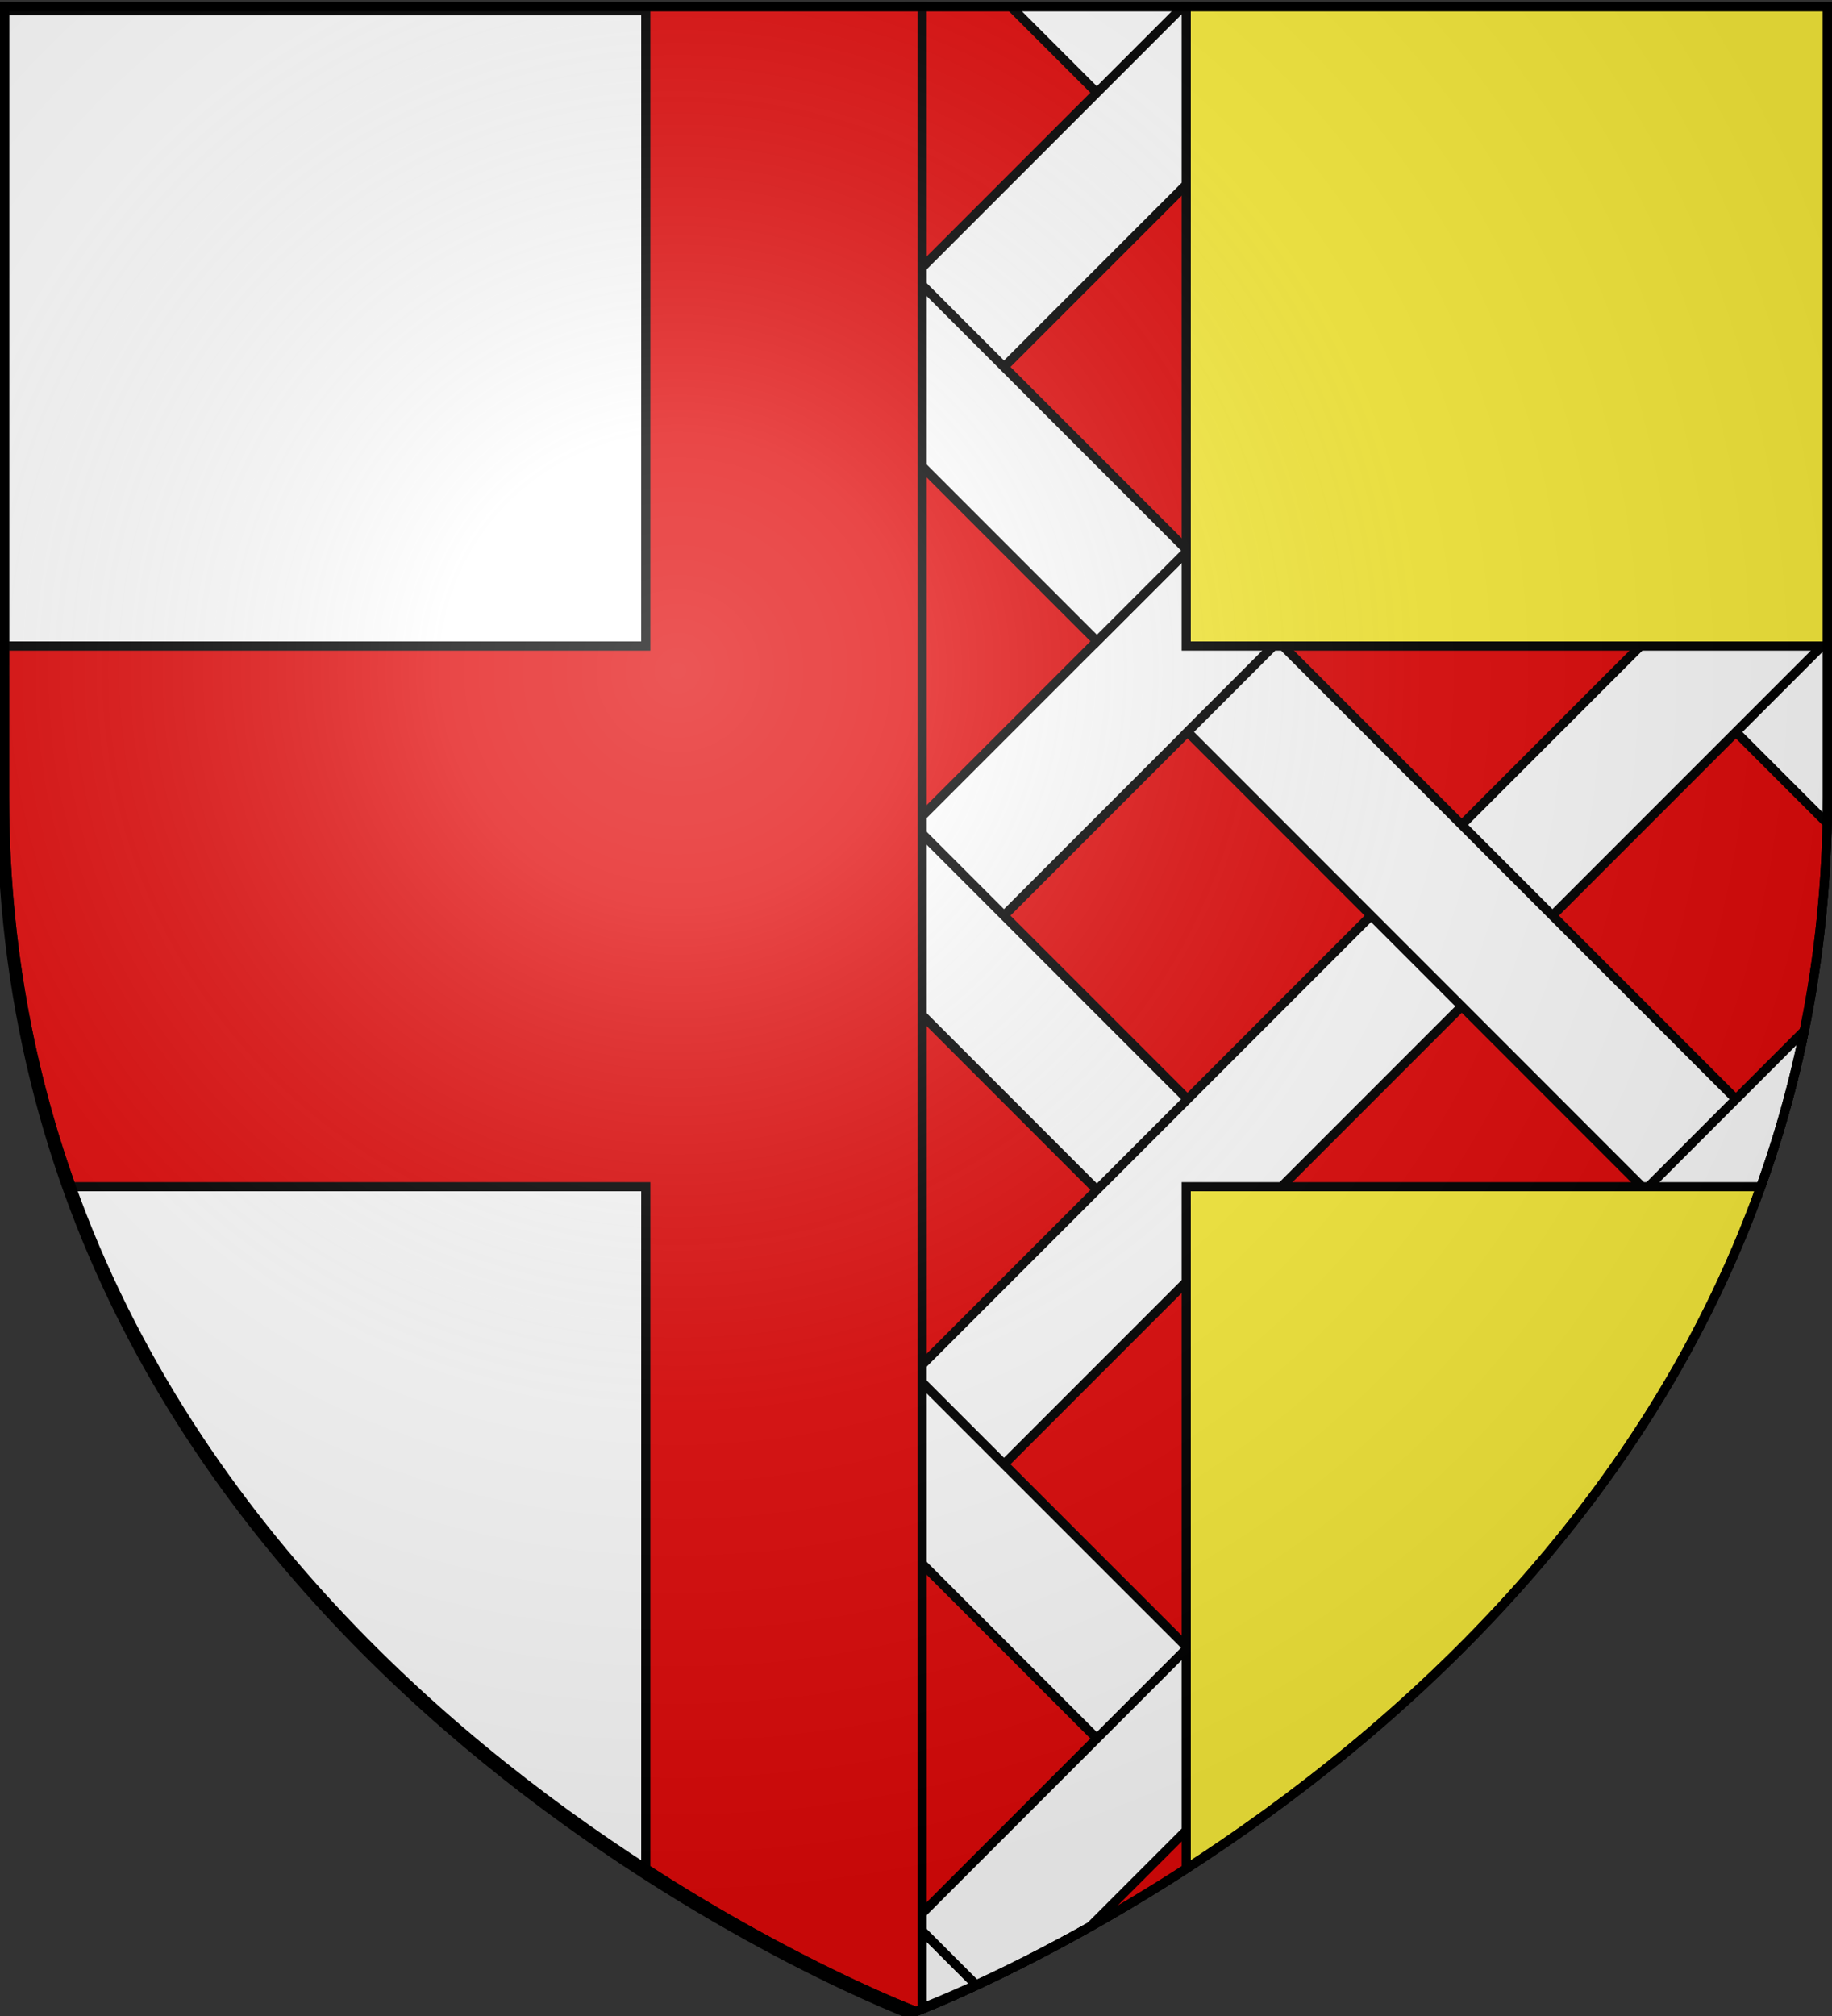 <svg xmlns="http://www.w3.org/2000/svg" xmlns:xlink="http://www.w3.org/1999/xlink" height="660" width="600" version="1.0"><rect width="100%" height="100%" fill="#333333" stroke="none"/><defs><linearGradient id="b"><stop style="stop-color:white;stop-opacity:.314" offset="0"/><stop offset=".19" style="stop-color:white;stop-opacity:.251"/><stop style="stop-color:#6b6b6b;stop-opacity:.125" offset=".6"/><stop style="stop-color:black;stop-opacity:.125" offset="1"/></linearGradient><linearGradient id="a"><stop offset="0" style="stop-color:#fd0000;stop-opacity:1"/><stop style="stop-color:#e77275;stop-opacity:.659" offset=".5"/><stop style="stop-color:black;stop-opacity:.323" offset="1"/></linearGradient><radialGradient xlink:href="#b" id="c" gradientUnits="userSpaceOnUse" gradientTransform="matrix(1.353 0 0 1.349 -77.63 -85.747)" cx="221.445" cy="226.331" fx="221.445" fy="226.331" r="300"/></defs><g style="display:inline"><path style="fill:#fcef3c;fill-opacity:1;fill-rule:evenodd;stroke:#000;stroke-width:3;stroke-linecap:butt;stroke-linejoin:miter;stroke-miterlimit:4;stroke-dasharray:none;stroke-opacity:1" d="M300 658.5s298.5-112.32 298.5-397.772V2.176H1.5v258.552C1.5 546.18 300 658.5 300 658.5z"/></g><path style="color:#000;fill:#e20909;fill-opacity:1;fill-rule:nonzero;stroke:#000;stroke-width:3;stroke-linecap:butt;stroke-linejoin:miter;marker:none;marker-start:none;marker-mid:none;marker-end:none;stroke-miterlimit:4;stroke-dasharray:none;stroke-dashoffset:0;stroke-opacity:1;visibility:visible;display:inline;overflow:visible" d="M388.5 2.188V211.5h210v49.219c0 47.248-8.195 89.744-21.844 127.781H388.5v223.281C338.837 643.868 300 658.5 300 658.5s-25.033-9.457-60.563-29.75c32.359 18.365 55.64 27.53 58.563 28.656V2.188h90.5zM239.437 628.75c-1.378-.787-2.778-1.617-4.187-2.438 1.412.817 2.808 1.655 4.188 2.438z"/><path style="color:#000;fill:#fff;fill-opacity:1;fill-rule:nonzero;stroke:#000;stroke-width:3;stroke-linecap:butt;stroke-linejoin:miter;marker:none;marker-start:none;marker-mid:none;marker-end:none;stroke-miterlimit:4;stroke-dasharray:none;stroke-dashoffset:0;stroke-opacity:1;visibility:visible;display:inline;overflow:visible" d="M388.5 2.188v57.437L331.062 2.187H388.5zm210 209.312v49.219c0 2.953-.03 5.896-.094 8.812L540.375 211.5H598.5z"/><path style="color:#000;fill:#fff;fill-opacity:1;fill-rule:nonzero;stroke:#000;stroke-width:3;stroke-linecap:butt;stroke-linejoin:miter;marker:none;marker-start:none;marker-mid:none;marker-end:none;stroke-miterlimit:4;stroke-dasharray:none;stroke-dashoffset:0;stroke-opacity:1;visibility:visible;display:inline;overflow:visible" d="M388.5 180.688V211.5h28.563L298 330.563v-59.375l90.5-90.5z"/><path style="color:#000;fill:#fff;fill-opacity:1;fill-rule:nonzero;stroke:#000;stroke-width:3;stroke-linecap:butt;stroke-linejoin:miter;marker:none;marker-start:none;marker-mid:none;marker-end:none;stroke-miterlimit:4;stroke-dasharray:none;stroke-dashoffset:0;stroke-opacity:1;visibility:visible;display:inline;overflow:visible" d="M298 268.938 417.563 388.5H388.5v30.313l-90.5-90.5v-59.375z"/><path style="color:#000;fill:#fff;fill-opacity:1;fill-rule:nonzero;stroke:#000;stroke-width:3;stroke-linecap:butt;stroke-linejoin:miter;marker:none;marker-start:none;marker-mid:none;marker-end:none;stroke-miterlimit:4;stroke-dasharray:none;stroke-dashoffset:0;stroke-opacity:1;visibility:visible;display:inline;overflow:visible" d="m298 628.125 21.813 21.813C307.389 655.723 300 658.5 300 658.5s-25.033-9.457-60.563-29.75c32.359 18.365 55.64 27.53 58.563 28.656v-29.281z"/><path style="color:#000;fill:#fff;fill-opacity:1;fill-rule:nonzero;stroke:#000;stroke-width:3;stroke-linecap:butt;stroke-linejoin:miter;marker:none;marker-start:none;marker-mid:none;marker-end:none;stroke-miterlimit:4;stroke-dasharray:none;stroke-dashoffset:0;stroke-opacity:1;visibility:visible;display:inline;overflow:visible" d="M388.5 2.188v58.28l-90.5 90.5V91.564l89.375-89.376h1.125z"/><path style="color:#000;fill:#fff;fill-opacity:1;fill-rule:nonzero;stroke:#000;stroke-width:3;stroke-linecap:butt;stroke-linejoin:miter;marker:none;marker-start:none;marker-mid:none;marker-end:none;stroke-miterlimit:4;stroke-dasharray:none;stroke-dashoffset:0;stroke-opacity:1;visibility:visible;display:inline;overflow:visible" d="m596.688 211.5-177 177H388.5v31.188l-90.5 90.5V450.78L537.281 211.5h59.407z"/><path style="color:#000;fill:#fff;fill-opacity:1;fill-rule:nonzero;stroke:#000;stroke-width:3;stroke-linecap:butt;stroke-linejoin:miter;marker:none;marker-start:none;marker-mid:none;marker-end:none;stroke-miterlimit:4;stroke-dasharray:none;stroke-dashoffset:0;stroke-opacity:1;visibility:visible;display:inline;overflow:visible" d="m298 448.563 90.5 90.468v59.407l-90.5-90.5v-59.375z"/><path style="color:#000;fill:#fff;fill-opacity:1;fill-rule:nonzero;stroke:#000;stroke-width:3;stroke-linecap:butt;stroke-linejoin:miter;marker:none;marker-start:none;marker-mid:none;marker-end:none;stroke-miterlimit:4;stroke-dasharray:none;stroke-dashoffset:0;stroke-opacity:1;visibility:visible;display:inline;overflow:visible" d="m298 89.313 90.5 90.5v.875l-29.25 29.25-61.25-61.25V89.313z"/><path style="color:#000;fill:#fff;fill-opacity:1;fill-rule:nonzero;stroke:#000;stroke-width:3;stroke-linecap:butt;stroke-linejoin:miter;marker:none;marker-start:none;marker-mid:none;marker-end:none;stroke-miterlimit:4;stroke-dasharray:none;stroke-dashoffset:0;stroke-opacity:1;visibility:visible;display:inline;overflow:visible" d="M420.188 211.5 581.78 373.094a367.942 367.942 0 0 1-5.125 15.406h-38.875L388.938 239.625l28.125-28.125h3.125z"/><path style="color:#000;fill:#fff;fill-opacity:1;fill-rule:nonzero;stroke:#000;stroke-width:3;stroke-linecap:butt;stroke-linejoin:miter;marker:none;marker-start:none;marker-mid:none;marker-end:none;stroke-miterlimit:4;stroke-dasharray:none;stroke-dashoffset:0;stroke-opacity:1;visibility:visible;display:inline;overflow:visible" d="M590.906 337.469a367.538 367.538 0 0 1-14.25 51.031h-36.781l51.031-51.031zM388.5 539.875v59.406l-31.469 31.469c-14.856 8.35-27.522 14.627-37.25 19.156l-20.656-20.656 89.375-89.375z"/><path style="fill:#fff;fill-opacity:1;stroke:#000;stroke-width:3;stroke-miterlimit:4;stroke-dasharray:none;stroke-opacity:1;display:inline" d="M1.5 3.5v286.781C19.916 549.784 287.608 655.401 298 659.406V3.5H1.5z"/><path d="M211.5 2.188V211.5H1.5v49.219c0 47.248 8.195 89.744 21.844 127.781H211.5v223.281C261.163 643.868 300 658.5 300 658.5s25.033-9.457 60.563-29.75c-32.359 18.365-55.64 27.53-58.563 28.656V2.188h-90.5zM360.563 628.75c1.378-.787 2.778-1.617 4.187-2.438-1.412.817-2.808 1.655-4.188 2.438z" style="color:#000;fill:#e20909;fill-opacity:1;fill-rule:nonzero;stroke:#000;stroke-width:3;stroke-linecap:butt;stroke-linejoin:miter;marker:none;marker-start:none;marker-mid:none;marker-end:none;stroke-miterlimit:4;stroke-dasharray:none;stroke-dashoffset:0;stroke-opacity:1;visibility:visible;display:inline;overflow:visible"/><path d="M300 658.5s298.5-112.32 298.5-397.772V2.176H1.5v258.552C1.5 546.18 300 658.5 300 658.5z" style="opacity:1;fill:url(#c);fill-opacity:1;fill-rule:evenodd;stroke:none;stroke-width:1px;stroke-linecap:butt;stroke-linejoin:miter;stroke-opacity:1"/><path d="M300 658.5S1.5 546.18 1.5 260.728V2.176h597v258.552C598.5 546.18 300 658.5 300 658.5z" style="opacity:1;fill:none;fill-opacity:1;fill-rule:evenodd;stroke:#000;stroke-width:3;stroke-linecap:butt;stroke-linejoin:miter;stroke-miterlimit:4;stroke-dasharray:none;stroke-opacity:1"/></svg>